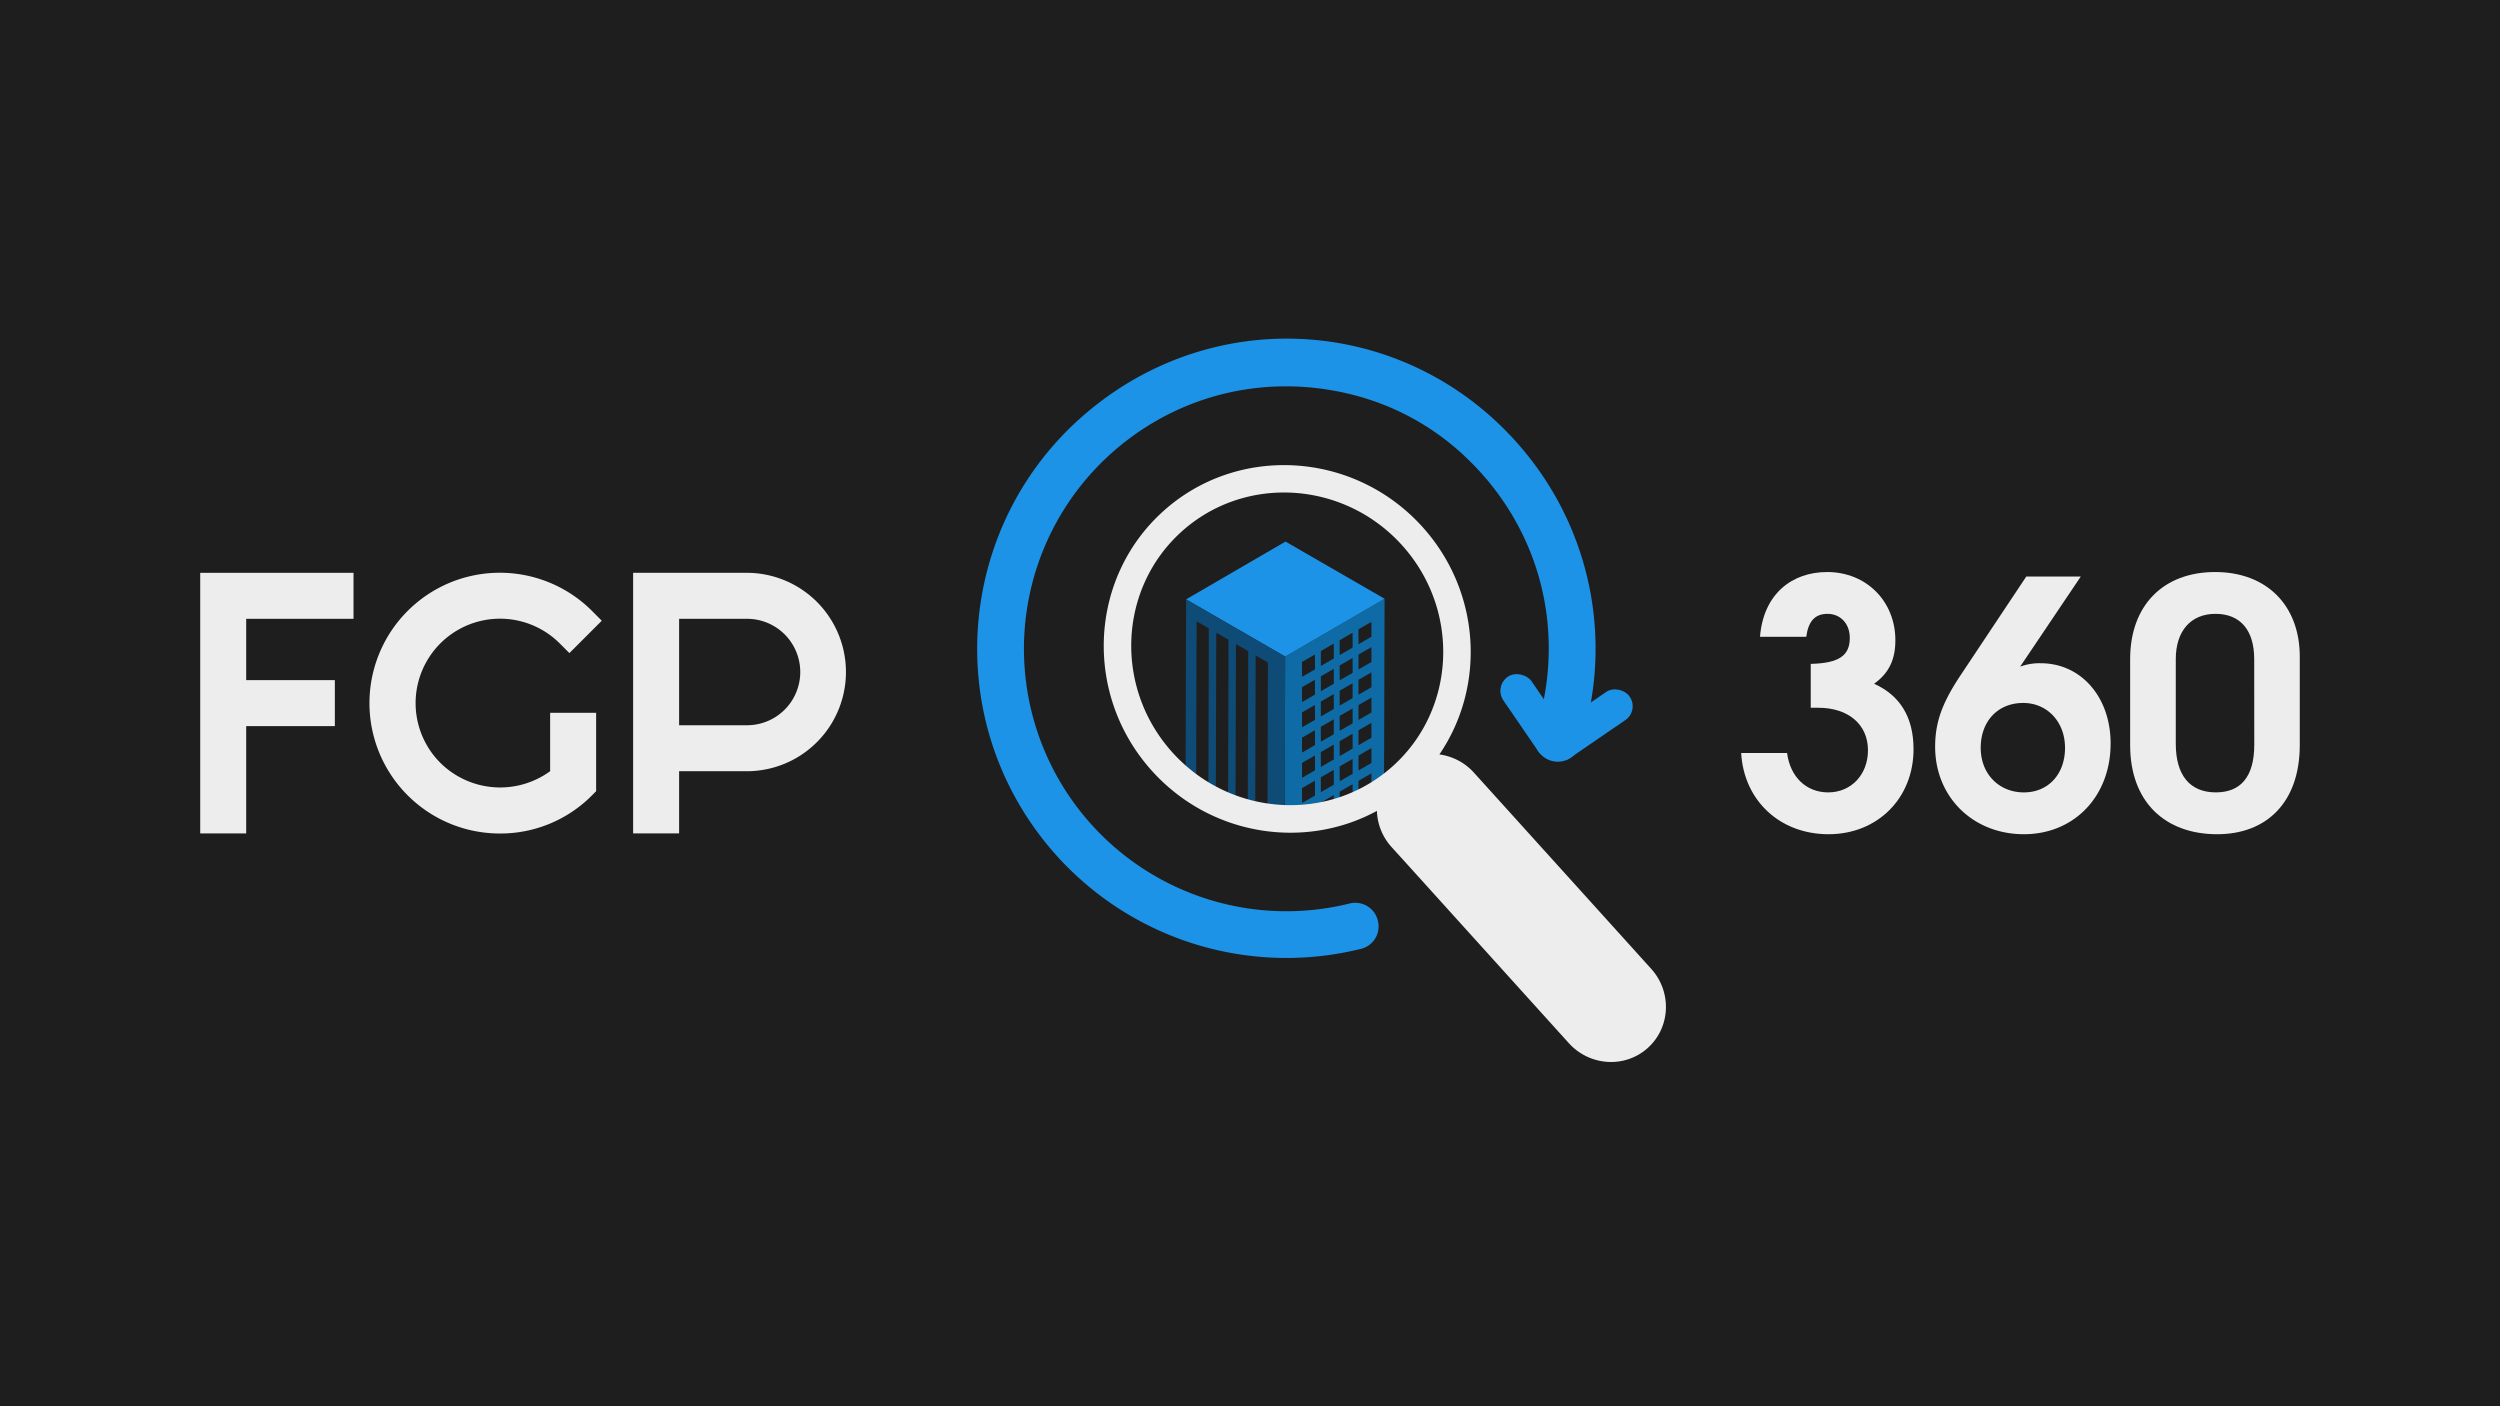 <svg xmlns="http://www.w3.org/2000/svg" xmlns:xlink="http://www.w3.org/1999/xlink" viewBox="0 0 1920 1080"><defs><style>.cls-1{fill:none;}.cls-2{fill:#1e1e1e;}.cls-3{fill:#ededed;}.cls-4{fill:#1d93e7;}.cls-5{clip-path:url(#clip-path);}.cls-6{isolation:isolate;}.cls-7{fill:#0e6ba5;}.cls-8{fill:#0e4b76;}</style><clipPath id="clip-path"><path class="cls-1" d="M1108.4,501.08c0-58.23-53.44-118.43-119.36-118.43s-119.37,53-119.37,118.43S923.12,619.5,989,619.5,1108.35,579.38,1108.4,501.08Z"></path></clipPath></defs><g id="Layer_1" data-name="Layer 1"><rect class="cls-2" width="1924.94" height="1080"></rect><path class="cls-3" d="M1404.33,640.68c-37.38,0-65-25.8-67.12-62.38h35.27c2.37,18.42,14.74,30.26,31.59,30.26,17.63,0,30.53-13.68,30.53-32.37,0-19.74-15-32.64-38.17-32.64h-5.79V509.86c22.11-.52,30-6.58,30-20,0-10.79-7.11-18.43-17.11-18.43-9.48,0-14.74,5.53-16.32,17.64h-35.53c2.63-32.9,24.48-49.75,51.59-49.75,30,0,52.37,22.38,52.37,52.38,0,15-5,25.27-16.32,33.43,20,9,30.27,25.79,30.27,50.27C1469.6,613,1442,640.68,1404.33,640.68Z"></path><path class="cls-3" d="M1554.36,640.68c-39.22,0-68.17-28.69-68.17-67.12,0-18.69,5.26-33.43,19.21-54.49l50.8-76.32h41.85L1551.46,512a42.28,42.28,0,0,1,15.79-2.63c31.06,0,53.7,26.05,53.7,61.59C1621,611.46,1593.05,640.68,1554.36,640.68Zm-.53-100.81c-19.48,0-32.64,14-32.64,34.48,0,20,14,34.21,33.17,34.21,18.68,0,31.58-13.95,31.58-34.21C1585.94,554.34,1572.25,539.87,1553.83,539.87Z"></path><path class="cls-3" d="M1702.8,640.68c-40,0-66.85-24.75-66.85-68.44V506.18c0-41.06,25.27-66.86,65.27-66.86,39.48,0,65,25.53,65,65v67.9C1766.23,615.93,1741,640.68,1702.8,640.68Zm28.43-134.5c0-22.37-10.79-34.75-29.74-34.75S1671,484.6,1671,506.18v65c0,24.21,10.8,37.37,30.8,37.37,18.69,0,29.48-11.58,29.48-36.58Z"></path><path class="cls-3" d="M164.26,450.42H261v14.33H178.59v68.08h68.08v14.34H178.59v82.41H164.26Z"></path><polygon class="cls-3" points="189.08 640.07 153.77 640.07 153.77 439.93 271.5 439.93 271.5 475.25 189.08 475.25 189.08 522.34 257.16 522.34 257.16 557.66 189.08 557.66 189.08 640.07"></polygon><path class="cls-3" d="M433,597.33V557.92h14.33V603.3a89.52,89.52,0,1,1,0-126.6l-10,10a75.34,75.34,0,1,0-4.3,110.6Z"></path><path class="cls-3" d="M384,640.13A100.13,100.13,0,1,1,454.78,469.3l7.37,7.42L437.3,501.57l-7.42-7.42a64.84,64.84,0,1,0-91.7,91.7,65.22,65.22,0,0,0,84.33,6.42V547.42h35.32v60.21l-3.05,3.07A99,99,0,0,1,384,640.13Z"></path><path class="cls-3" d="M496.73,450.42h77.64a65.69,65.69,0,0,1,0,131.38H511.06v47.78H496.73Zm14.33,117.05h63.31a51.36,51.36,0,0,0,0-102.72H511.06Z"></path><path class="cls-3" d="M521.56,640.07H486.24V439.93h88.13a76.19,76.19,0,0,1,0,152.37H521.56Zm0-83.09h52.81a40.87,40.87,0,0,0,0-81.73H521.56Z"></path><path class="cls-4" d="M1179.31,561.45a17.94,17.94,0,0,0,9.68,21.94h0a17.94,17.94,0,0,0,24.42-10.71,237.27,237.27,0,0,0-37.15-219.07c-85.09-110.7-242.76-125.32-346.82-32.21-93.6,83.75-106.06,227.11-26.29,325.94a237.48,237.48,0,0,0,242.28,81.32,17.68,17.68,0,0,0,12.9-21l-.11-.47a17.77,17.77,0,0,0-21.71-13.3A201.55,201.55,0,0,1,861.38,341.42c50.12-40.45,115.5-54.64,179.56-37.7a195.43,195.43,0,0,1,81.57,44.42c49,44.66,72.62,107.37,65.77,171.47A203.36,203.36,0,0,1,1179.31,561.45Z"></path><rect class="cls-4" x="1181.35" y="543.66" width="76.92" height="26.15" rx="12.86" transform="translate(-101.1 787.16) rotate(-34.43)"></rect><rect class="cls-4" x="1165.76" y="513.35" width="26.15" height="73.69" rx="13.07" transform="translate(-104.57 762.85) rotate(-34.43)"></rect><g class="cls-5"><g class="cls-6"><polygon class="cls-7" points="987 504.23 1063.35 459.85 1062.87 628.85 986.52 673.23 987 504.23"></polygon><polygon class="cls-4" points="910.92 460.31 987.27 415.93 1063.35 459.85 987 504.23 910.92 460.31"></polygon><polygon class="cls-8" points="987 504.23 986.52 673.23 910.44 629.3 910.92 460.31 987 504.23"></polygon></g><polygon class="cls-2" points="928.39 482.64 927.97 630.14 918.57 624.71 918.99 477.21 928.39 482.64"></polygon><polygon class="cls-2" points="943.51 491.37 943.09 638.87 933.69 633.44 934.11 485.94 943.51 491.37"></polygon><polygon class="cls-2" points="958.63 500.1 958.21 647.6 948.82 642.17 949.23 494.67 958.63 500.1"></polygon><polygon class="cls-2" points="973.75 508.83 973.33 656.33 963.94 650.9 964.36 503.4 973.75 508.83"></polygon><polygon class="cls-2" points="1009.88 502.63 1009.91 514.05 999.98 519.78 999.94 508.37 1009.88 502.63"></polygon><polygon class="cls-2" points="1024.33 494.29 1024.37 505.7 1014.43 511.44 1014.4 500.02 1024.33 494.29"></polygon><polygon class="cls-2" points="1038.79 485.94 1038.82 497.36 1028.88 503.09 1028.85 491.68 1038.79 485.94"></polygon><polygon class="cls-2" points="1053.25 477.59 1053.28 489.01 1043.34 494.75 1043.31 483.33 1053.25 477.59"></polygon><polygon class="cls-2" points="1009.88 522.02 1009.91 533.43 999.98 539.17 999.94 527.75 1009.88 522.02"></polygon><polygon class="cls-2" points="1024.33 513.67 1024.37 525.09 1014.43 530.82 1014.4 519.41 1024.33 513.67"></polygon><polygon class="cls-2" points="1038.79 505.33 1038.82 516.74 1028.88 522.48 1028.85 511.06 1038.79 505.33"></polygon><polygon class="cls-2" points="1053.25 496.98 1053.28 508.39 1043.34 514.13 1043.31 502.72 1053.25 496.98"></polygon><polygon class="cls-2" points="1009.88 541.4 1009.91 552.82 999.98 558.55 999.94 547.14 1009.88 541.4"></polygon><polygon class="cls-2" points="1024.33 533.06 1024.37 544.47 1014.43 550.21 1014.4 538.79 1024.33 533.06"></polygon><polygon class="cls-2" points="1038.79 524.71 1038.82 536.13 1028.88 541.86 1028.85 530.45 1038.79 524.71"></polygon><polygon class="cls-2" points="1053.25 516.36 1053.28 527.78 1043.34 533.52 1043.31 522.1 1053.25 516.36"></polygon><polygon class="cls-2" points="1009.88 560.79 1009.91 572.21 999.98 577.94 999.94 566.53 1009.88 560.79"></polygon><polygon class="cls-2" points="1024.33 552.44 1024.37 563.86 1014.43 569.6 1014.4 558.18 1024.33 552.44"></polygon><polygon class="cls-2" points="1038.79 544.1 1038.82 555.51 1028.88 561.25 1028.85 549.84 1038.79 544.1"></polygon><polygon class="cls-2" points="1053.25 535.75 1053.28 547.16 1043.34 552.9 1043.31 541.49 1053.25 535.75"></polygon><polygon class="cls-2" points="1009.88 580.18 1009.91 591.6 999.98 597.34 999.94 585.91 1009.88 580.18"></polygon><polygon class="cls-2" points="1024.33 571.83 1024.37 583.25 1014.43 588.99 1014.4 577.57 1024.33 571.83"></polygon><polygon class="cls-2" points="1038.79 563.49 1038.82 574.91 1028.88 580.64 1028.85 569.22 1038.79 563.49"></polygon><polygon class="cls-2" points="1053.25 555.14 1053.28 566.56 1043.34 572.3 1043.31 560.88 1053.25 555.14"></polygon><polygon class="cls-2" points="1009.88 599.56 1009.91 610.99 999.98 616.72 999.94 605.3 1009.88 599.56"></polygon><polygon class="cls-2" points="1024.33 591.22 1024.37 602.64 1014.43 608.38 1014.4 596.95 1024.33 591.22"></polygon><polygon class="cls-2" points="1038.79 582.87 1038.82 594.29 1028.88 600.03 1028.85 588.61 1038.79 582.87"></polygon><polygon class="cls-2" points="1053.25 574.52 1053.28 585.95 1043.34 591.68 1043.31 580.26 1053.25 574.52"></polygon><polygon class="cls-2" points="1009.88 618.95 1009.91 630.37 999.98 636.11 999.94 624.68 1009.88 618.95"></polygon><polygon class="cls-2" points="1024.33 610.6 1024.37 622.03 1014.43 627.76 1014.4 616.34 1024.33 610.6"></polygon><polygon class="cls-2" points="1038.79 602.26 1038.82 613.68 1028.88 619.42 1028.85 607.99 1038.79 602.26"></polygon><polygon class="cls-2" points="1053.25 593.91 1053.28 605.33 1043.34 611.07 1043.31 599.65 1053.25 593.91"></polygon><polygon class="cls-2" points="1009.88 638.34 1009.91 649.76 999.98 655.49 999.94 644.07 1009.88 638.34"></polygon><polygon class="cls-2" points="1024.33 629.99 1024.37 641.41 1014.43 647.15 1014.4 635.73 1024.33 629.99"></polygon><polygon class="cls-2" points="1038.79 621.64 1038.82 633.07 1028.88 638.8 1028.85 627.38 1038.79 621.64"></polygon><polygon class="cls-2" points="1053.25 613.29 1053.28 624.72 1043.34 630.46 1043.31 619.03 1053.25 613.29"></polygon></g><path class="cls-3" d="M1268.07,744,1143.75,606.41l-11.77-13a43.52,43.52,0,0,0-26.53-14c35.7-52.36,31.94-125-13.08-174.84-52.62-58.21-142-63.5-199.2-11.78s-61,141.18-8.34,199.38c45,49.82,117,60.87,172.63,30.6a43.56,43.56,0,0,0,11.32,27.83l11.78,13,124.29,137.52c16.08,17.78,43.27,19.43,60.73,3.63S1284.15,761.73,1268.07,744ZM1069.88,588.21c-48.6,43.92-124.58,39.32-169.39-10.26s-41.75-125.64,6.84-169.56,124.56-39.29,169.37,10.28S1118.44,544.3,1069.88,588.21Z"></path></g></svg>